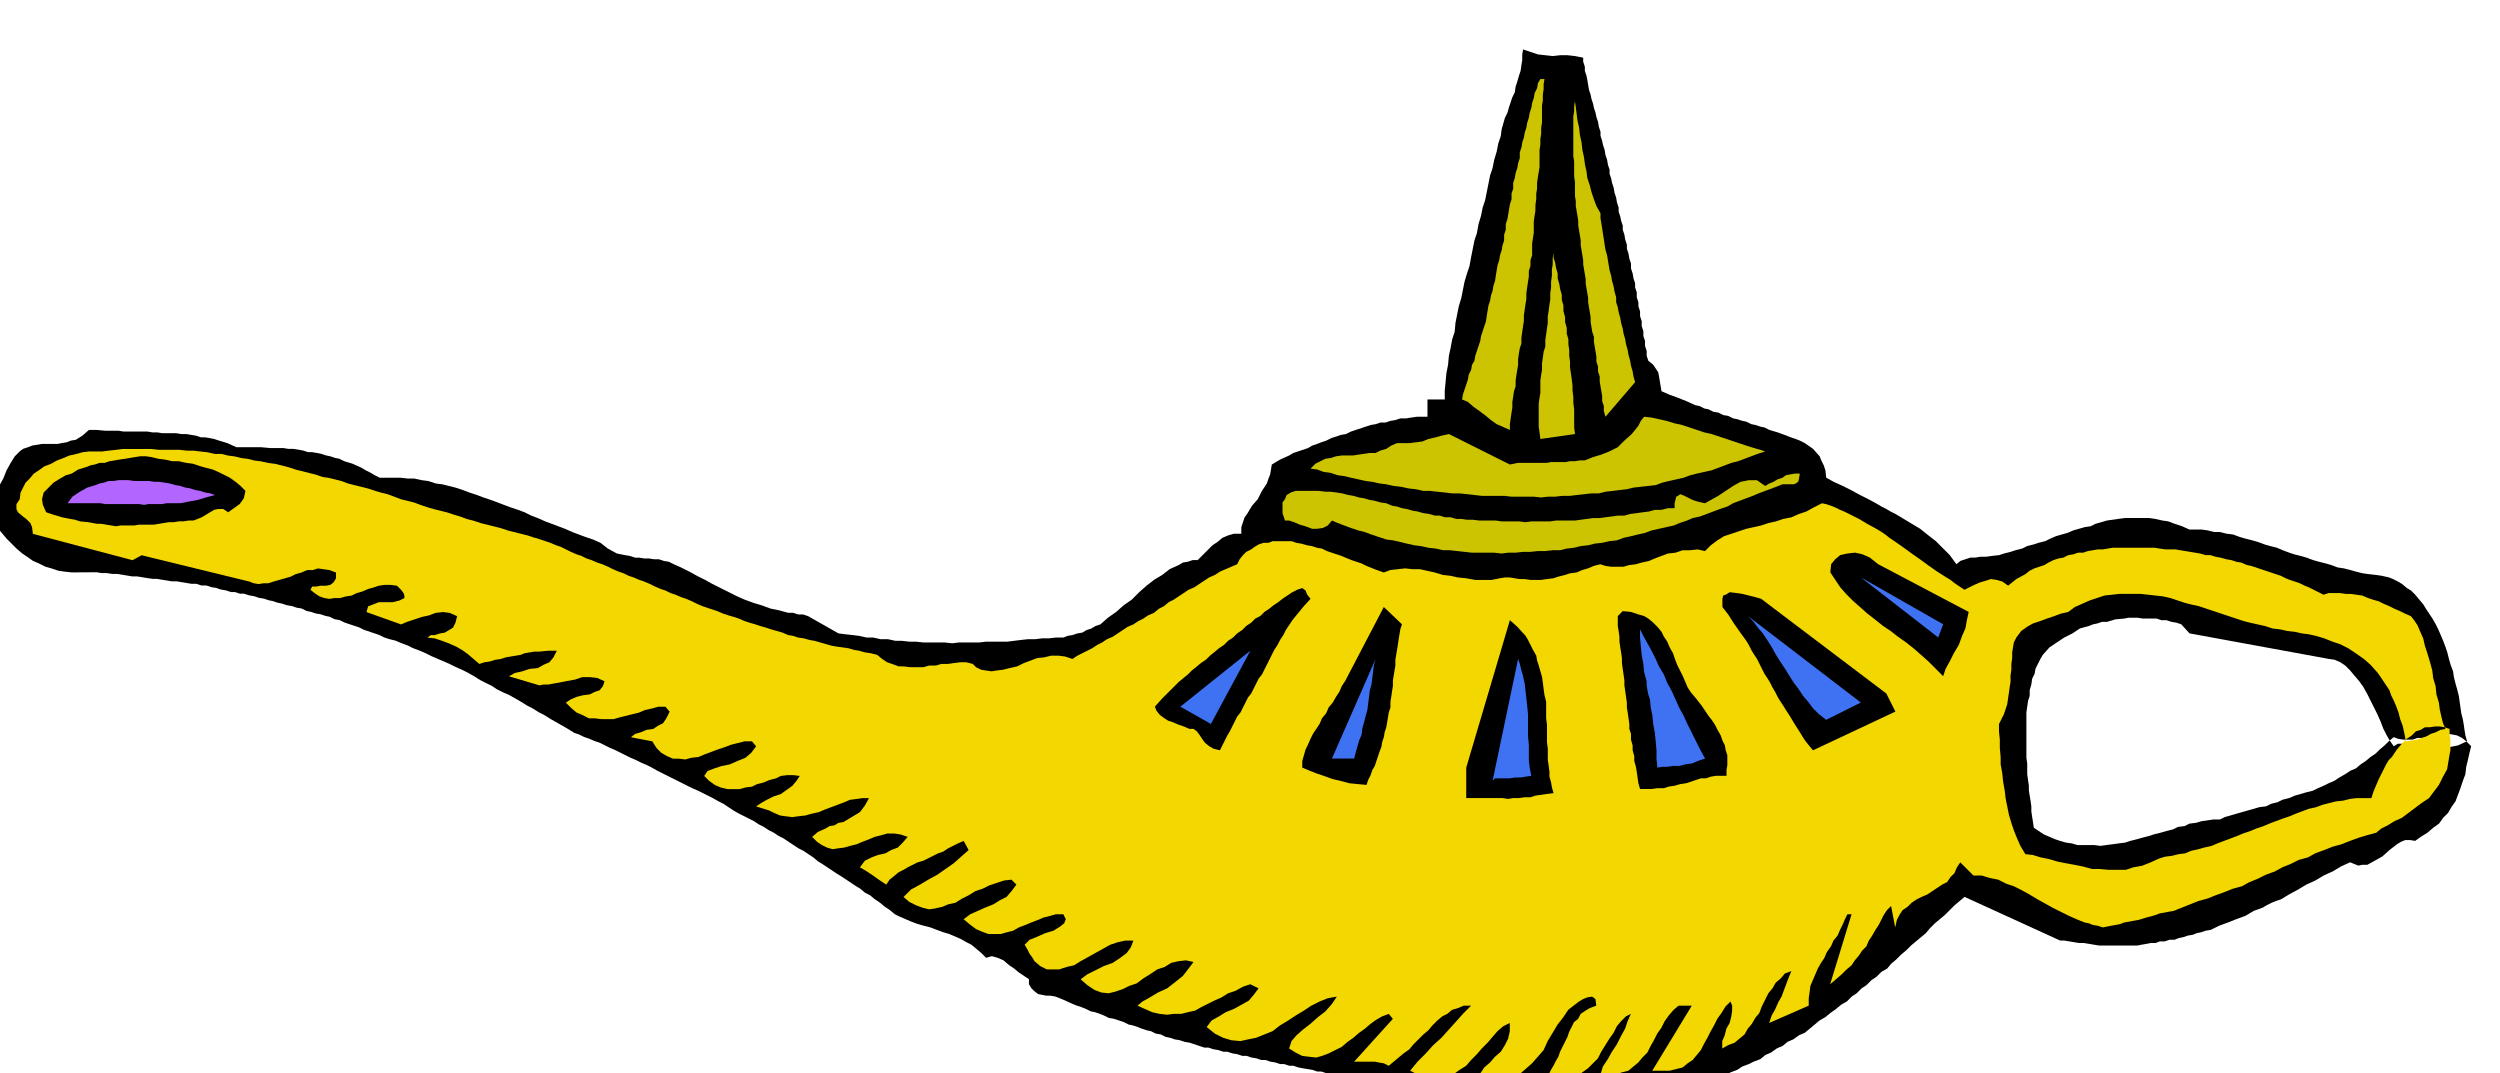 <svg xmlns="http://www.w3.org/2000/svg" fill-rule="evenodd" height="210.535" preserveAspectRatio="none" stroke-linecap="round" viewBox="0 0 3035 1303" width="490.455"><style>.brush1{fill:#000}.pen1{stroke:none}.brush2{fill:#ccc400}.brush5{fill:#3f72f2}</style><path class="pen1 brush1" d="M1922 70v5l2 6v5l2 6 1 5 1 6 1 6 2 6 1 5 2 6 1 5 2 6 1 5 2 6 1 6 2 6v5l2 6 1 5 2 6 1 6 2 6 1 6 2 6v5l2 6 1 5 2 6 1 6 2 6 1 6 2 6v5l2 6 1 5 2 6v5l2 6 1 6 2 6v5l2 6 1 6 2 6v6l2 6 1 6 2 6v5l2 6v6l2 6v5l2 6v6l2 6v6l2 6v6l2 6v6l2 6v6l2 6 6 5 6 9 1 5 1 6 1 6 1 6 9 4 11 4 10 4 11 5 5 1 6 3 5 1 6 3 6 1 6 3 6 1 6 3 5 1 6 2 5 1 6 3 5 1 6 2 5 1 6 3 10 3 11 4 5 2 6 2 5 2 6 3 10 7 8 9 2 5 3 6 2 6 1 9 9 5 11 5 10 5 11 6 10 5 11 6 5 3 6 3 5 3 6 3 10 6 10 6 10 6 10 8 9 7 9 9 8 8 8 11 5-4 6-2 6-2h6l6-1h7l7-1 9-1 6-2 8-2 6-2 8-2 6-3 8-2 6-2 8-2 6-3 7-3 7-2 7-2 7-3 7-2 7-2 7-1 6-3 7-2 7-2 7-1 7-1 8-1h29l7 1 9 2 7 1 8 3 9 3 9 4h15l7 1 8 2h7l8 2 8 1 8 3 7 2 8 2 7 2 8 3 7 2 8 2 7 3 8 3 6 2 8 2 7 2 8 3 7 2 8 2 7 2 8 3 7 1 8 2 7 2 8 2 7 1 9 1 7 1 9 2 5 2 6 3 5 3 6 5 5 3 5 5 5 6 5 6 3 5 4 6 4 6 4 7 3 6 3 7 3 7 3 8 2 6 2 8 2 7 3 8 1 7 2 8 2 7 2 8 1 7 1 7 1 7 2 8 1 6 1 7 1 6 2 7-11 5-10 2h-11l-6-1h-5l-6-2h-6l-6-1h-5l-6-1-6 1h-6l-5 3-5-7-4-7-4-8-3-8-4-9-4-8-4-8-4-8-5-9-5-7-6-7-5-6-6-6-6-4-7-3-7-1-169-31-10-11-6-2-6-1-6-2h-6l-6-2h-17l-6-1h-11l-5 1-11 1-10 3h-6l-6 2-5 1-5 2-11 3-9 6-10 5-9 6-9 6-8 9-3 5-3 6-3 6-1 6-3 6-1 7-2 7v7l-2 6-1 7-1 7v55l1 7v13l1 7 1 7v6l1 6 1 6 1 7v6l1 7 1 6 1 7 6 4 6 4 7 3 7 3 6 2 7 2 7 1 7 2h20l8 1 7-1 8-1 7-1 8-1 6-2 8-2 7-2 8-2 6-2 8-2 7-2 8-2 6-3 8-1 6-3 8-1 7-2 7-1 7-1h8l6-3 7-2 7-2 7-2 7-2 7-2 7-2 8-1 6-3 8-2 6-3 8-2 7-3 7-2 7-2 8-2 6-3 7-3 6-3 7-3 6-4 7-4 6-4 7-3 6-5 6-4 6-5 6-4 5-5 6-5 5-5 6-5 5 2 6 1h12l6-2h6l6-2h7l6-2 6-1h6l6 1 5 1 6 3 5 4 6 6-2 8-2 9-2 8-1 9-3 8-3 9-3 8-3 8-5 7-4 7-6 6-5 7-7 5-7 6-8 5-7 5-6-1h-6l-5 2-5 3-9 7-9 8-9 5-9 5h-6l-5 1-5-2-5-2-11 5-10 6-11 5-10 6-11 5-10 6-11 6-10 6-6 2-5 2-6 3-5 3-11 4-10 6-11 4-10 4-11 4-10 5-6 1-6 2-5 1-5 2-6 1-6 2-5 1-5 2h-6l-6 2h-6l-5 2h-6l-5 1-6 1-5 1h-47l-6-1-6-1-6-1h-6l-6-1-6-1-6-1h-5l-116-53-6 5-6 5-6 6-6 6-6 5-6 5-6 6-5 6-6 5-6 5-6 5-6 6-6 5-6 6-6 5-5 6-7 4-6 6-6 4-6 6-6 4-6 6-6 4-6 6-7 4-6 5-7 5-6 5-7 4-6 5-6 5-6 5-7 3-7 5-7 3-6 5-7 3-7 5-7 3-6 5-8 3-6 3-8 3-6 4-8 3-6 3-8 3-6 4-8 2-7 3-8 2-7 3-8 2-7 2-8 2-7 3-8 1-8 2-8 1-7 2-8 1-8 1-8 1-7 2-7-4-6-3-7-2h-6l-7-1-7 1-7 1-6 2h-8l-7 2h-8l-6 2-8 1-7 1h-13l-8-5-8-2-8-3-8-1-9-2-9-1h-9l-8 1h-19l-9 1-9 1h-9l-8 2-9 1-7 2-7-8-8-4-9-4-9-1-10-3-9-1-9-3-7-2-6-2-6-1-6-1-5-1-6-2h-5l-6-2h-5l-6-2-6-1-6-1-5-1-6-2h-5l-6-2h-5l-6-2-6-1-6-2h-5l-6-2-6-1-6-2h-5l-6-2-6-1-6-2h-5l-6-2-6-1-6-2h-5l-6-2-6-2-6-2-6-1-6-2-6-1-6-2-5-1-6-3-6-1-6-3-5-1-6-2-5-2-6-2-5-1-6-3-6-2-6-2-6-1-6-3-5-2-6-2-5-1-6-3-5-2-6-2-5-2-11-5-10-4-6-1h-5l-5-1-5-1-5-4-3-3-3-5v-6l-6-4-6-4-6-5-6-4-7-6-7-3-7-2-7 2-6-6-6-5-6-5-6-3-7-4-7-3-7-3-7-2-8-3-8-3-8-2-7-2-8-3-7-3-7-3-6-3-6-5-6-4-6-5-6-4-6-5-6-3-6-5-5-3-6-4-6-4-6-4-5-3-6-4-6-4-6-4-5-3-6-5-6-4-6-4-6-3-6-4-6-4-6-4-6-3-6-4-6-3-6-4-6-3-6-4-6-3-6-3-6-3-7-4-6-4-6-4-6-3-7-4-6-3-6-3-6-3-7-3-6-3-6-3-6-3-6-3-6-3-6-3-6-3-7-4-6-3-7-3-6-3-7-3-6-3-6-3-6-3-7-3-6-3-6-3-6-2-7-3-6-2-6-3-6-2-8-5-7-4-7-4-7-4-8-5-6-3-8-5-6-3-8-5-7-4-7-4-7-3-8-4-6-4-8-4-6-3-8-5-7-4-8-4-7-3-8-4-7-3-7-3-7-3-8-4-7-3-8-3-6-3-8-3-7-3-8-2-6-2-6-3-6-2-6-2-6-2-6-3-6-2-6-2-6-2-6-3-6-1-6-3-5-1-6-2-6-1-6-2-5-1-6-3-6-1-6-2-6-1-6-2-5-1-6-2-5-1-6-2-6-1-6-2-6-1-6-2h-5l-6-2h-5l-6-2-6-1-6-2-6-1-6-2h-6l-6-2h-6l-6-1-6-1-6-1h-6l-6-1-6-1-6-1h-5l-7-1-6-1-6-1h-6l-6-1-6-1-6-1h-6l-7-1h-6l-6-1H87l-9-1-7-1-9-3-7-2-8-4-7-3-7-5-6-4-7-6-6-6-6-6-5-6-6-7-4-6-3-7-3-6 3-11 5-10 4-11 5-9 4-10 5-9 5-8 6-6 4-3 6-2 5-2 6-1 6-1h19l5-1 6-1 5-2 6-1 8-5 8-7h9l11 1h16l6 1h29l6 1h6l6 1h17l6 1h6l6 1 6 1 6 2h5l6 1 5 1 6 2 10 3 11 5h30l11 1h16l6 1h6l6 1 6 1 6 2h5l6 1 5 1 6 2 5 1 6 2 5 1 6 3 10 3 11 5 5 3 6 3 5 3 6 3h25l9 1h8l9 2 8 1 9 3 8 1 8 2 8 2 9 3 8 3 9 3 8 3 9 3 8 3 8 3 8 3 9 3 8 3 8 4 8 3 9 4 8 3 8 3 8 3 9 4 8 3 8 3 9 3 9 4 9 7 11 6 5 1 5 1 6 1 6 2h5l6 1h6l6 1h6l6 2 6 1 6 3 9 4 10 5 9 5 10 5 9 5 10 5 10 5 10 5 9 4 11 4 10 3 11 4 10 2 11 3h6l6 2h6l6 2 37 21 8 1 9 1 8 1 9 2h8l9 2h9l9 2h8l9 1h8l9 1h26l9 1 8-1h25l8-1h26l8-1 8-1 9-1h9l8-1h8l9-1h9l5-2 6-1 6-2 6-1 5-3 6-2 5-3 6-2 9-8 10-7 9-8 10-7 9-9 9-8 9-7 10-6 9-7 11-5 5-3 6-1 6-2h6l6-6 6-6 6-6 6-4 6-5 7-3 7-2h9v-8l2-6 2-6 3-4 6-10 7-8 5-10 6-9 2-6 2-5 1-6 1-6 10-6 11-5 5-3 6-2 6-2 6-2 5-3 6-2 5-2 6-2 6-3 6-2 6-2 6-1 6-3 6-2 6-2 6-2 6-2 6-1 6-2h6l6-2 6-1 6-2h7l6-1 7-1h13v-21h21v-11l1-10 1-11 2-10 1-11 2-9 2-11 3-9 1-11 2-10 2-10 3-10 2-10 2-10 3-10 3-9 2-11 2-10 2-10 3-9 2-11 3-10 2-10 3-9 2-10 2-10 2-10 3-9 2-10 3-10 2-10 3-9 1-8 2-7 2-7 3-6 2-7 2-6 2-6 3-6 1-7 2-6 2-7 2-6 1-7 1-6v-7l1-6 9 3 9 3 9 1 9 1 9-1h9l9 1 10 2z"/><path class="pen1 brush2" d="m1875 96-1 6v6l-1 7v7l-1 6v21l-1 6v7l-1 7v7l-1 6v21l-1 6-1 6-1 7v7l-1 6v7l-1 7v7l-1 6-1 7v14l-1 6-1 7v14l-2 6v7l-2 6v7l-1 6-1 7-1 7v7l-1 6-1 7-1 7v7l-1 6-1 7-1 7v7l-2 6-1 6-1 7v7l-1 6-1 6-1 7v7l-2 6-1 7-1 6v7l-1 6-1 7-1 7v7l-9-4-7-3-7-5-6-5-8-6-7-5-7-6-7-3 1-6 2-6 2-6 2-6 1-6 3-6 1-6 3-5 1-6 2-6 2-6 2-6 1-6 2-6 2-6 2-6 1-7 1-6 1-6 2-6 1-6 2-6 1-6 2-6 1-7 1-6 1-6 2-6 1-6 2-6 1-6 2-6v-7l2-6v-7l2-6 1-6 1-6 1-6 2-6v-7l2-6v-7l2-6 1-6 2-6 1-6 2-6v-7l2-6 1-6 2-6 1-6 2-6 1-6 2-6 1-6 2-6 1-6 2-6 1-6 3-6 1-6 3-5h5zm68 163v6l1 6 1 6 1 7 1 6 1 7 1 6 2 7 1 6 1 6 1 6 2 7 1 6 2 7 1 6 2 7v6l2 6 1 6 2 7 1 6 2 7 1 6 2 7 1 6 2 7 1 6 2 7 1 6 2 7 1 6 2 7-36 42-2-7v-6l-2-6v-6l-1-6-1-6-1-6v-6l-2-6v-6l-2-6v-6l-1-6-1-6-1-6v-6l-2-6-1-6-1-6v-6l-1-6-1-6-1-6v-5l-1-6-1-6-1-6v-5l-1-6-1-6-1-6v-5l-1-6-1-6-1-6v-6l-1-6-1-6-1-6v-6l-1-6-1-6-1-6v-6l-1-6v-17l-1-7v-18l-1-6v-49l1-6v-6l1-6 1 7 1 8 1 8 2 9 1 9 2 9 1 9 2 9 1 8 2 9 1 8 3 9 2 8 3 9 3 8 5 9zm-31 268-42 6-1-8-1-7v-28l1-7 1-6v-15l1-7 1-6v-8l1-7 1-7 2-6v-8l1-7 1-7 1-7v-8l1-6 1-8 1-6v-8l1-7v-7l1-7v-8l1-6v-8l1-6v6l2 6 1 6 2 7v6l2 7 1 6 2 7v6l2 7v7l2 7v6l2 7v7l2 7v6l1 7v7l1 7v7l1 7 1 7 1 8v6l1 8v7l1 8v22l1 8z"/><path class="pen1 brush2" d="m2143 548-9 3-8 3-8 3-8 3-8 2-8 3-8 3-8 3-9 2-9 2-8 2-8 3-9 2-9 2-8 2-8 3-9 1-9 1-9 1-8 2-9 1-8 1-9 1-8 2h-9l-9 1-9 1-8 1h-9l-9 1h-9l-8 1-9-1h-27l-9-1h-27l-9-1-9-1-9-1h-9l-9-1-9-1-9-1h-8l-9-2-9-1-9-2-9-1-9-2-8-1-9-2-8-1-9-2-9-2-8-2-8-1-9-3-8-1-8-3-8-1 6-6 6-3 6-3 7-1 6-2 7-1h14l6-1 7-1 7-1h7l6-3 7-2 6-4 7-3h15l8-1 8-1 7-3 9-2 7-2 9-2 74 37 10-2h35l5-1h18l5-1h6l6-1h6l10-4 10-3 10-4 10-5 8-8 9-8 4-5 4-5 3-6 4-5 9 1 9 2 9 2 10 3 9 2 9 3 9 3 9 3 9 2 9 3 9 3 9 3 9 3 9 3 10 3 10 3z"/><path class="pen1" style="fill:#f2d800" d="m650 653 6 2 6 2 6 2 7 3 6 2 6 3 6 3 7 3 6 2 6 3 6 2 7 3 6 2 7 3 6 3 7 3 6 2 6 3 6 2 7 3 6 2 7 3 6 3 7 3 6 2 6 3 6 2 7 3 6 2 7 3 6 3 7 3 6 2 6 2 6 2 7 3 6 2 7 2 6 2 7 3 6 2 7 2 6 2 7 2 6 2 7 2 7 2 7 3 6 1 6 2 7 1 7 2 6 1 7 2 7 2 7 2 6 1 7 1 7 1 7 2 6 1 7 2 7 1 8 2 6 5 6 4 6 2 8 3h6l8 1h16l7-2h8l7-2h8l7-1 8-1h7l8 2 4 4 6 3 6 1 7 1 6-1 8-1 8-2 9-2 8-4 8-3 8-3 9-1 8-2h9l8 1 9 3 6-4 6-3 6-3 6-3 6-4 6-3 6-4 7-3 6-4 6-4 6-4 7-3 6-4 6-3 6-4 7-3 6-5 6-3 6-5 6-3 6-4 6-4 6-4 7-3 6-4 6-4 6-4 7-3 6-4 7-3 7-3 7-3 3-6 4-5 4-4 6-3 4-3 5-3 6-2h6l5-2h23l6 2 6 1 7 2 6 1 6 2 6 1 6 3 6 2 6 2 6 2 7 3 5 2 6 2 6 2 6 3 10 4 11 4 8-3 9-1 9-1 9 1h9l9 2 9 2 10 3 9 1 9 2 10 1 11 2h20l5-1 5-1 6-1h6l6 1 6 1h6l7 1h13l7-1 8-1 6-2 8-2 6-2 8-1 7-3 7-2 7-3 8-2 6 2 7 1h15l7-2 8-1 7-2 9-2 7-3 8-3 8-3 9-1 9-3h9l9-1 9 2 7-7 8-6 8-5 9-3 9-3 9-3 9-2 9-2 9-3 9-2 9-3 10-2 9-4 9-3 9-5 10-5 5 1 6 2 5 2 6 3 5 2 6 3 6 3 6 3 10 6 11 6 5 3 6 4 5 4 6 4 10 7 11 8 10 7 11 8 10 7 11 7 5 3 5 4 6 4 6 4 6-3 6-3 7-3 7-2 6-2 7 1 7 2 7 5 10-8 11-6 5-4 6-3 6-2 6-2 5-3 6-3 6-2 6-1 6-3 6-1 6-2h6l6-2 6-1 6-1h6l6-1 6-1h51l6 1 7 1h12l6 1 6 1 6 1 6 1 6 1 7 2h6l6 2 6 1 7 2 6 1 6 2 6 1 7 3 5 1 6 2 6 2 6 2 6 2 6 2 6 2 6 3 5 2 6 2 6 2 6 3 5 2 6 3 6 3 6 3 6-2h14l7 1h6l7 1 7 1 7 3 6 2 7 2 6 3 7 3 6 3 7 3 6 3 7 3 4 5 4 6 3 7 4 9 2 9 3 9 3 10 3 11 1 9 3 10 1 10 3 10 1 8 2 9 2 8 3 7-6 1-6 3-6 2-5 3-6 2-6 2-7 1-6 1-2-10-2-9-3-8-2-8-3-8-3-7-3-6-2-6-4-6-4-6-4-6-3-4-8-9-8-7-10-7-9-6-10-5-9-3-10-4-10-3-9-2-8-1-9-2-9-1-9-2-9-1-9-3-9-2-9-2-8-2-9-3-9-3-9-3-9-3-9-3-9-3-9-2-8-2-9-3-9-3-9-2-9-1-9-1-9-1h-26l-9 1-9 1-9 3-9 3-9 4-9 4-8 6-9 2-8 3-9 3-8 3-9 3-7 4-7 5-6 8-3 6-1 6-1 6v7l-1 7v7l-1 7v8l-1 6-1 7-1 7-1 7-2 6-2 6-3 6-3 6v9l1 10v10l1 11v9l2 11 1 10 2 11 1 9 2 10 2 10 3 10 3 9 4 10 4 9 6 10 9 1 10 3 10 2 10 3 10 2 11 2 10 2 11 3h9l11 1h21l9-3 11-2 10-4 11-5 7-2 8-1 8-2 8-1 7-3 9-2 7-2 9-2 7-3 8-3 8-3 8-3 7-3 9-3 7-3 9-3 7-3 8-3 8-3 9-3 7-3 8-3 8-3 9-2 8-3 8-2 8-2 9-1 8-2 8-1h18l3-9 3-7 3-7 3-6 3-6 3-6 3-5 4-4 6-9 6-7 6-6 6-4 5-5 6-2 5-3h6l6-1h6l6 1 6 2v6l1 7v13l-1 5-1 6-1 6-1 6-5 9-5 10-6 8-6 8-9 6-8 6-8 6-8 6-9 4-8 5-8 4-6 5-11 3-10 3-11 4-10 4-11 3-10 4-11 4-9 5-11 3-10 5-10 4-9 5-11 4-10 5-10 4-9 5-11 3-10 4-11 4-10 4-11 3-10 4-10 4-10 4-6 1-5 1-6 1-5 2-11 3-10 3-6 1-5 1-6 1-5 2-11 2-10 2-6-2-6-1-5-2-5-1-10-4-9-4-10-5-10-5-9-5-9-5-10-6-9-5-10-5-9-3-10-5-10-2-10-3h-10l-16-16-4 6-3 7-5 5-4 6-6 3-6 4-6 4-6 4-7 3-6 3-6 4-5 5-6 4-4 6-3 6-2 9-5-26-5 5-4 6-3 6-3 6-4 6-4 7-4 6-3 7-5 5-4 6-5 6-4 6-6 5-6 6-7 6-7 6 26-85h-5l-3 6-3 7-3 6-3 7-5 6-3 7-5 7-3 7-4 6-4 7-3 7-3 7-3 7-1 8-1 7v9l-48 21 3-9 4-7 4-9 4-7 3-8 3-8 3-8 3-7-8 3-5 6-6 5-4 7-5 6-4 8-4 8-3 8-5 6-4 7-5 6-4 7-6 5-6 5-8 3-7 4v-9l3-7 2-8 4-7 2-8 1-7v-6l-2-5-6 6-5 8-5 7-4 8-4 7-4 8-4 7-4 8-5 6-5 6-6 4-6 5-8 2-8 2h-21l48-79h-16l-6 5-6 7-5 7-4 8-5 7-4 8-4 7-4 8-6 6-5 6-6 5-6 5-8 2-8 3h-18l3-10 6-9 5-9 6-9 5-10 5-9 3-9 4-9-6 3-6 6-5 6-4 8-5 7-5 8-5 8-4 8-6 6-6 6-7 5-6 5-8 2h-8l-10-1-9-3 3-6 3-5 3-6 3-5 2-6 3-6 3-6 3-6 2-6 3-6 3-6 5-4 3-6 6-4 5-3 8-3-1-8-4-3-6 1-5 2-5 3-4 3-9 7-6 9-7 9-6 10-6 10-5 11-7 8-7 8-8 7-8 7-5 1-5 2h-6l-5 1-7-1h-6l-7-2-7-1 6-9 7-6 6-7 7-6 5-8 4-8 2-9v-10l-8 4-7 6-6 7-6 7-7 7-6 7-7 7-6 7-8 5-7 5-8 2-7 3h-9l-9-1-10-3-10-5 9-11 10-10 9-10 10-9 9-10 9-10 9-10 9-9h-9l-7 3-7 2-6 5-6 3-6 5-6 6-5 6-6 5-6 6-6 6-5 6-7 5-6 5-6 5-6 5-6-3-6-1-5-1h-25l47-52-5-6-8 3-7 4-7 5-7 6-7 5-7 6-7 5-7 6-8 4-8 4-8 3-7 2-9-1-8-1-8-4-8-5 3-9 6-7 8-7 9-7 9-8 9-7 8-9 6-9-11 2-10 4-10 5-9 6-10 6-9 6-10 6-9 7-10 4-10 4-10 2-9 2-11-1-10-3-10-5-10-8 6-8 9-5 8-5 10-4 9-5 9-5 6-7 6-8-10-5-9 3-9 5-9 3-8 5-9 4-8 4-8 4-7 4-9 2-8 2h-9l-8 1-9-1-9-2-9-4-9-4 6-5 9-5 10-6 11-5 9-7 10-8 7-9 6-8-9-2-9 1-9 2-8 5-9 3-9 6-8 5-8 6-9 3-8 4-9 3-8 2-9-1-8-3-9-6-8-7 8-6 10-5 10-5 11-4 9-6 8-6 5-7 3-8h-10l-9 2-9 3-9 5-9 5-9 5-9 5-8 5-9 2-9 3h-15l-8-4-7-6-3-5-3-4-3-6-3-5 6-6 10-4 9-4 10-3 8-5 5-4 2-5-3-6h-9l-7 2-8 2-7 3-8 3-7 3-8 3-7 4-8 2-7 2h-15l-8-3-7-3-8-6-7-6 8-6 9-4 9-4 10-4 8-5 8-4 6-7 6-8-6-6-9 1-9 3-9 3-8 4-9 3-8 5-8 4-8 5-9 2-7 3-9 2-7 1-8-2-8-3-8-4-7-6 9-9 11-6 10-6 11-6 10-7 10-7 9-8 9-8-6-11-7 3-6 3-6 3-6 4-6 2-6 3-6 3-6 3-7 2-6 3-6 3-5 3-6 3-6 5-5 4-4 6-9-6-7-5-9-6-7-4 6-8 8-4 8-3 9-2 7-4 8-3 6-6 6-7-9-3-7-1h-9l-7 2-8 2-7 3-8 3-7 3-8 2-7 2-8 1-6 1-7-2-6-3-6-4-6-6 7-6 9-4 5-3 6-1 5-3 6-1 10-6 10-6 6-8 5-9h-8l-7 1-8 1-7 3-8 3-8 3-8 3-7 3-9 2-7 2-9 1-7 1-8-1-7-1-7-3-6-3-16-5 6-4 7-4 8-4 9-3 7-5 7-5 5-6 4-6-8-1h-7l-8 1-6 3-8 2-7 3-8 2-6 3-8 1-7 2h-15l-8-2-7-3-7-5-6-6 4-6 8-3 9-3 10-2 9-4 10-4 7-6 6-8-5-6h-9l-8 2-8 2-8 3-9 3-8 3-8 3-7 3-9 1-7 2-8-1h-7l-7-3-7-4-6-6-5-8-26-5 5-4 7-2 7-3 8-1 6-4 6-3 4-6 4-8-5-6h-9l-7 2-9 2-7 3-8 2-8 2-8 2-7 2h-15l-8-1h-7l-8-4-7-3-7-6-6-6 6-4 7-3 8-2 8-1 6-3 6-2 4-5 2-6-9-4-9-1h-9l-9 3-11 2-10 2-6 1-5 1h-6l-5 1-37-11 7-4 9-2 9-3 10-1 7-4 7-3 5-6 4-8h-11l-10 1h-6l-6 1-6 1-5 2-6 1-6 1-6 1-6 2-7 1-6 2-7 1-6 2-7-6-7-6-7-5-7-4-9-4-8-3-9-3-9-1 4-3h5l6-2 6-1 5-3 5-3 3-6 2-8-9-4-8-1-9 1-8 3-9 2-9 3-9 3-7 3-42-15 2-7 8-3 5-2h17l8-2 6-3v-3l-1-3-3-4-5-5-8-1h-7l-7 1-6 2-7 2-7 3-7 2-6 3-7 1-7 2h-7l-6 1-6-1-6-2-6-4-5-4 2-4h5l5-1h7l5-1 4-3 3-5v-7l-8-3-7-1-7-1-6 2h-7l-7 3-7 2-6 3-7 2-7 2-7 2-6 2h-6l-6 1-6-1-5-2-131-32-11 6-121-32-1-8-2-5-5-5-4-3-6-5-2-4v-6l4-6 1-8 3-6 3-6 5-5 5-6 6-4 7-5 8-3 7-4 8-3 7-3 9-2 7-2 8-1h16l8-1 9-1 8-1h35l9 1h25l9 1h8l8 1 9 1 9 2h8l8 2 8 1 8 2 8 1 8 2 8 1 9 2 8 1 8 2 8 2 9 3 8 2 8 2 8 2 9 3 7 1 8 2 8 2 8 3 8 2 8 2 8 2 9 3 7 2 8 2 8 3 8 3 8 2 8 2 8 3 9 3 7 2 8 2 8 2 9 3 7 2 8 3 8 2 9 3 8 2 8 2 8 2 9 3 8 2 8 2 8 2 9 3z"/><path class="pen1 brush1" d="m298 596-2 9-5 7-7 5-7 5-6-4h-6l-5 1-5 3-10 6-10 4h-6l-6 1h-6l-6 1h-6l-6 1-6 1-6 1h-18l-6 1h-17l-5 1-6-1-6-1-6-1h-5l-11-2-10-1-6-2-6-1-5-1-5-1-10-3-9-3-4-9-1-7 2-8 6-6 6-6 8-5 7-4 7-2 8-5 10-3 5-2 5-1 6-2h6l6-2 6-1 6-1 7-1 6-1 6-1 6-1h7l7 1 8 2 8 1 9 2h8l9 2 8 1 9 3 7 2 8 2 7 3 8 4 6 3 7 5 6 5 6 6z"/><path class="pen1 brush2" d="m2185 575-1 6-1 4-3 2-2 1h-14l-5 2-8 3-8 3-8 3-7 3-8 3-8 3-8 3-7 4-9 3-8 3-8 3-8 3-9 2-7 3-9 3-7 3-9 2-9 2-9 2-8 3-9 2-8 2-9 2-8 3-9 1-9 2-9 1-8 2-9 1-8 2-9 1-8 2h-9l-9 1h-9l-9 1h-9l-9 1h-9l-8 1-9-1h-27l-9-1-9-1-9-1h-8l-9-2-9-1-9-2-8-1-9-2-8-2-9-2-8-1-9-3-9-3-8-3-8-2-9-3-8-3-8-3-7-3-5 6-6 3-7 1h-6l-8-3-7-2-7-3-6-2h-5l-3-9v-13l3-4 2-5 5-3 6-2h28l8 1h6l8 1 6 1 8 2 6 1 7 2 6 1 7 2 6 1 7 2 7 1 7 3 6 1 6 2 6 1 7 2 6 1 7 2 7 1 7 2h6l6 2h7l7 2h6l7 1h7l8 1h20l7 1h21l8 1 7-1h23l7-1h23l7-1 8-1 7-1h8l7-1 8-1 7-1h8l7-2 8-1 7-1 8-1 7-2h8l8-2h8v-6l1-4 1-4 2-1 3-2 5 2 4 2 6 3 6 2 9 2 7-4 9-5 9-6 9-6 9-5 10-2h10l10 7 5-3 5-2 5-3 6-2 4-3 5-1 6-1h6z"/><path class="pen1" style="fill:#b266ff" d="m261 601-11 3-10 3-11 2-10 2h-17l-5 1h-17l-5 1-6-1h-41l-6-1H82l6-8 9-6 9-5 10-3 5-2 5-1 6-2h6l6-1h12l7 1h18l6 1h6l7 1 6 1 7 2 6 1 6 2 6 1 6 2 6 1 6 2 6 1 6 2z"/><path class="pen1 brush1" d="m2390 743-2 9-2 11-4 9-4 11-6 10-5 10-5 9-3 9-9-9-9-9-9-8-8-7-10-8-10-7-9-7-9-6-10-8-9-7-9-8-8-7-9-9-7-8-6-9-6-9 1-10 5-6 6-5 9-2 9-1 9 2 9 4 10 8 110 58z"/><path class="pen1 brush5" d="m2353 774-94-73 100 57-6 16z"/><path class="pen1 brush1" d="m1591 727-9 10-9 11-4 5-4 6-4 6-3 6-4 6-3 6-4 6-3 6-3 6-3 6-3 6-3 6-4 5-3 6-3 6-3 6-4 5-3 6-3 6-3 6-4 5-3 6-3 6-3 6-3 5-3 6-3 6-3 6-8-2-5-3-5-4-3-4-4-6-3-4-4-3h-5l-7-3-6-2-7-3-6-2-6-4-4-3-4-5-2-5 9-10 10-10 10-10 11-9 5-5 5-4 6-5 6-4 5-5 5-4 6-5 6-4 5-5 6-4 5-5 6-4 5-5 6-4 5-5 6-3 5-5 6-4 5-4 6-4 5-4 6-4 6-4 6-3 6-2 4 3 2 5 4 5zm699 115 11 22-100 47-5-6-4-5-4-6-3-5-7-11-6-10-4-6-3-5-4-6-3-5-3-6-3-5-3-6-3-5-4-6-3-6-3-6-3-6-4-6-3-5-3-6-3-5-8-11-7-10-7-11-7-9v-10l1-4 3-1 5-3 8 1 7 1 8 2 8 2 7 2 152 115zm-588-84-2 6-1 6-1 6-1 7-1 6-1 6-1 6v7l-1 6-1 6-1 6v7l-1 6-1 7-1 6v7l-2 6-1 6-1 6-1 6-2 6-1 6-2 6-1 6-2 5-2 6-2 6-2 6-3 5-2 6-3 6-2 6-11-1-10-1-11-3-9-2-11-4-9-3-10-4-7-3v-8l2-7 2-7 3-6 3-7 3-6 4-6 4-6 3-7 5-6 3-7 5-6 4-7 4-6 3-7 4-6 47-90 22 21zm357 90 3 4 4 5 4 6 4 6 4 5 4 6 3 6 4 7 2 6 3 6 1 6 2 6v12l-1 6v7h-13l-6 1-6 2h-6l-6 2-6 2-6 2-7 1-7 2-7 1-6 2h-8l-7 1h-14l-2-7-1-7-1-7-1-6-2-7v-6l-2-7v-6l-2-7v-7l-2-6v-6l-1-7-1-7-1-6v-6l-1-7-1-7-1-7v-6l-1-7-1-7-1-7v-6l-1-7-1-6-1-7v-6l-1-7-1-6v-12l6-6 10 1 9 3 7 2 5 3 6 5 5 5 5 6 3 6 4 6 3 7 4 7 2 6 3 8 3 6 4 8 3 7 3 7 4 6 6 7z"/><path class="pen1 brush5" d="m2217 874-9-7-7-7-6-8-6-7-6-9-6-8-5-8-5-8-6-9-5-8-5-9-5-8-6-9-6-7-6-8-6-6 137 105-42 21z"/><path class="pen1 brush1" d="m1886 963-8 1-7 1-7 1-6 2h-7l-7 1h-7l-6 1-7-1h-44v-37l53-179 9 8 10 11 3 5 3 6 3 6 4 7 1 6 2 6 2 7 2 7 1 7 1 8 1 7 2 8v20l1 8v21l1 8v14l1 6 1 8v6l2 7 1 6 2 7z"/><path class="pen1 brush5" d="m2070 921-9 3-7 3-8 1-7 2h-8l-7 1h-6l-6 1-1-11v-10l-1-11-1-10-2-11-1-10-2-10-1-10-2-6-1-5-1-6v-5l-3-11-1-10-2-11-1-10-1-11v-10l4 8 5 9 5 9 5 10 4 9 6 10 4 10 6 11 4 9 5 11 5 9 5 11 5 10 5 10 5 10 6 11zm-637-63 85-68-48 89-37-21zm426 84-7 1-6 1h-7l-6 1h-18l-3 3 31-148 2 6 2 8 2 7 2 9 1 9 1 9 1 9 1 10v27l1 10v19l1 9 2 10zm-215-21h-27l53-121-2 7-1 8-1 8-1 8-2 7-1 8-1 8-1 8-2 7-2 8-2 7-1 8-3 7-2 7-2 7-2 8z"/></svg>
